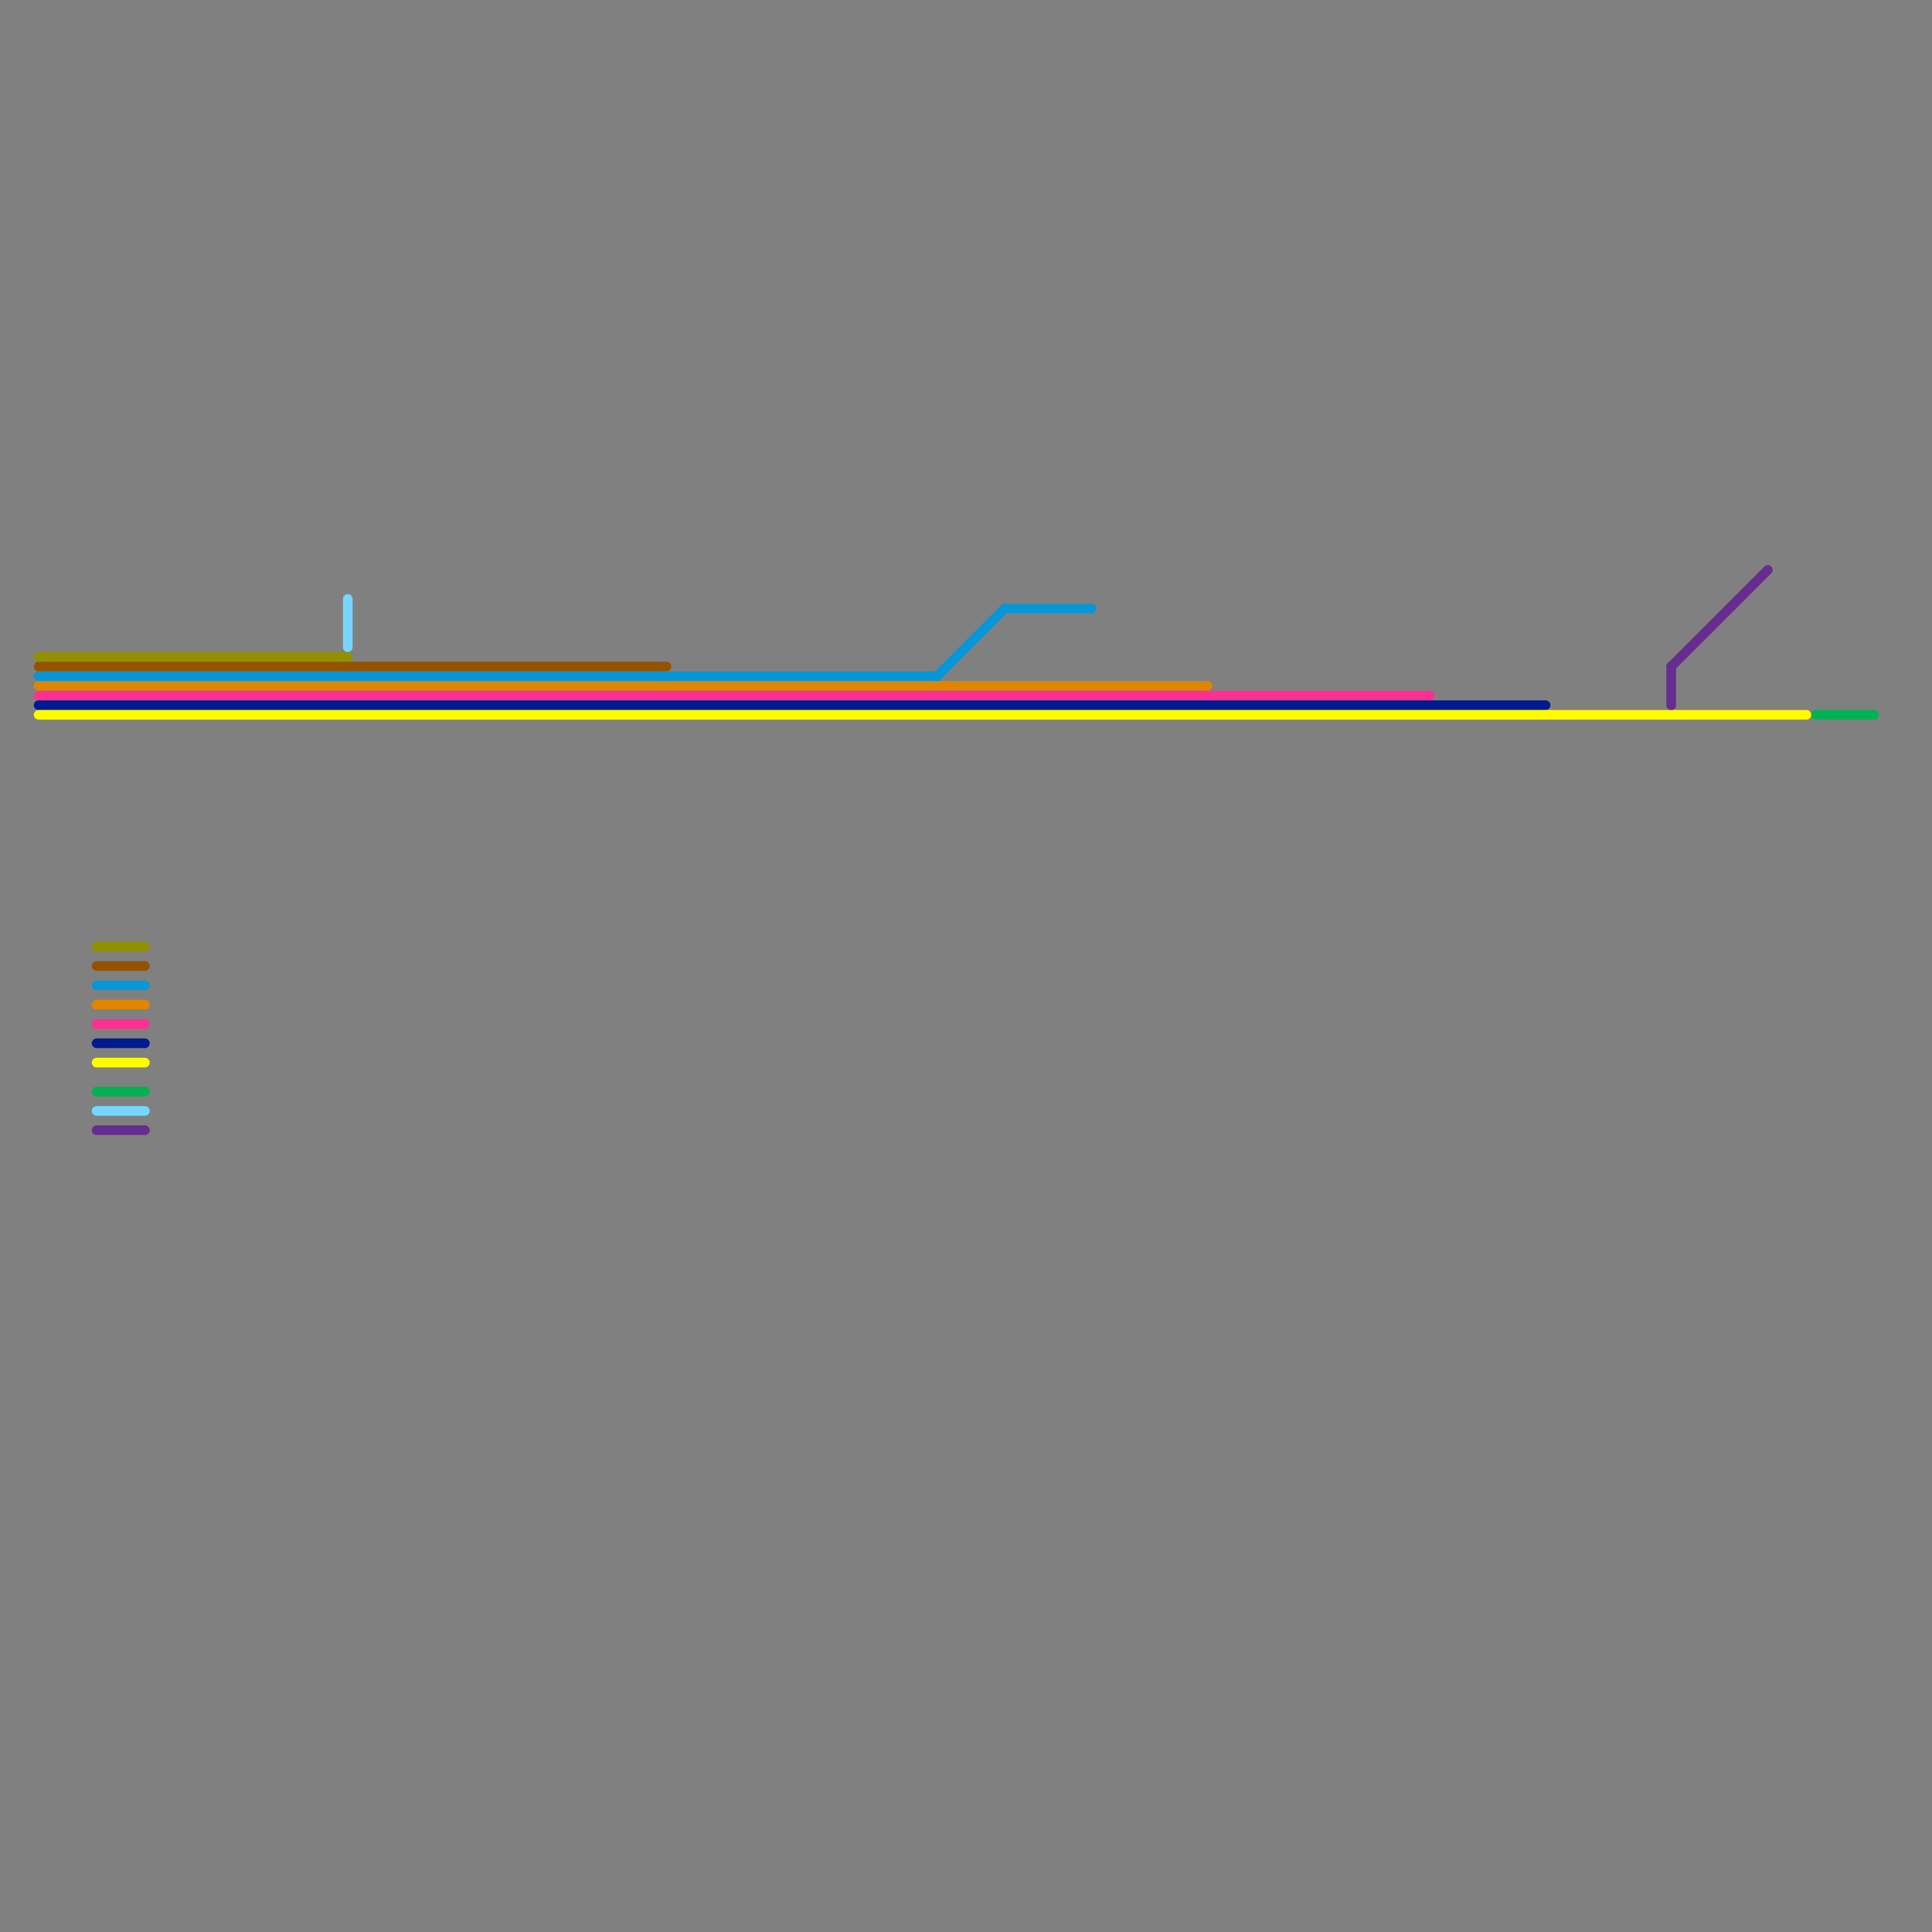 
<svg version="1.1" xmlns="http://www.w3.org/2000/svg" viewBox="0 0 200 200">
<rect x="0" y="0" width="200" height="200" fill="#808080" stroke="none"/>
<style>text { font: 1px Helvetica; font-weight: 600; white-space: pre; dominant-baseline: central; } line { stroke-width: 1; fill: none; stroke-linecap: round; stroke-linejoin: round; } .c0 { stroke: #945200 } .c1 { stroke: #0896d7 } .c2 { stroke: #df8600 } .c3 { stroke: #ff2f92 } .c4 { stroke: #011993 } .c5 { stroke: #fffb00 } .c6 { stroke: #00b251 } .c7 { stroke: #76d6ff } .c8 { stroke: #662c90 } .c9 { stroke: #929000 }</style><defs><g id="wm-xf"><circle r="1.2" fill="#000"/><circle r="0.9" fill="#fff"/><circle r="0.6" fill="#000"/><circle r="0.3" fill="#fff"/></g><g id="wm"><circle r="0.6" fill="#000"/><circle r="0.3" fill="#fff"/></g></defs><line class="c0" x1="4" y1="69" x2="69" y2="69"/><line class="c0" x1="10" y1="100" x2="15" y2="100"/><line class="c1" x1="97" y1="70" x2="104" y2="63"/><line class="c1" x1="4" y1="70" x2="97" y2="70"/><line class="c1" x1="104" y1="63" x2="113" y2="63"/><line class="c1" x1="10" y1="102" x2="15" y2="102"/><line class="c2" x1="10" y1="104" x2="15" y2="104"/><line class="c2" x1="4" y1="71" x2="125" y2="71"/><line class="c3" x1="10" y1="106" x2="15" y2="106"/><line class="c3" x1="4" y1="72" x2="148" y2="72"/><line class="c4" x1="10" y1="108" x2="15" y2="108"/><line class="c4" x1="4" y1="73" x2="160" y2="73"/><line class="c5" x1="10" y1="110" x2="15" y2="110"/><line class="c5" x1="4" y1="74" x2="187" y2="74"/><line class="c6" x1="10" y1="113" x2="15" y2="113"/><line class="c6" x1="188" y1="74" x2="194" y2="74"/><line class="c7" x1="36" y1="62" x2="36" y2="67"/><line class="c7" x1="10" y1="115" x2="15" y2="115"/><line class="c8" x1="173" y1="69" x2="173" y2="73"/><line class="c8" x1="173" y1="69" x2="183" y2="59"/><line class="c8" x1="10" y1="117" x2="15" y2="117"/><line class="c9" x1="4" y1="68" x2="36" y2="68"/><line class="c9" x1="10" y1="98" x2="15" y2="98"/>
</svg>
